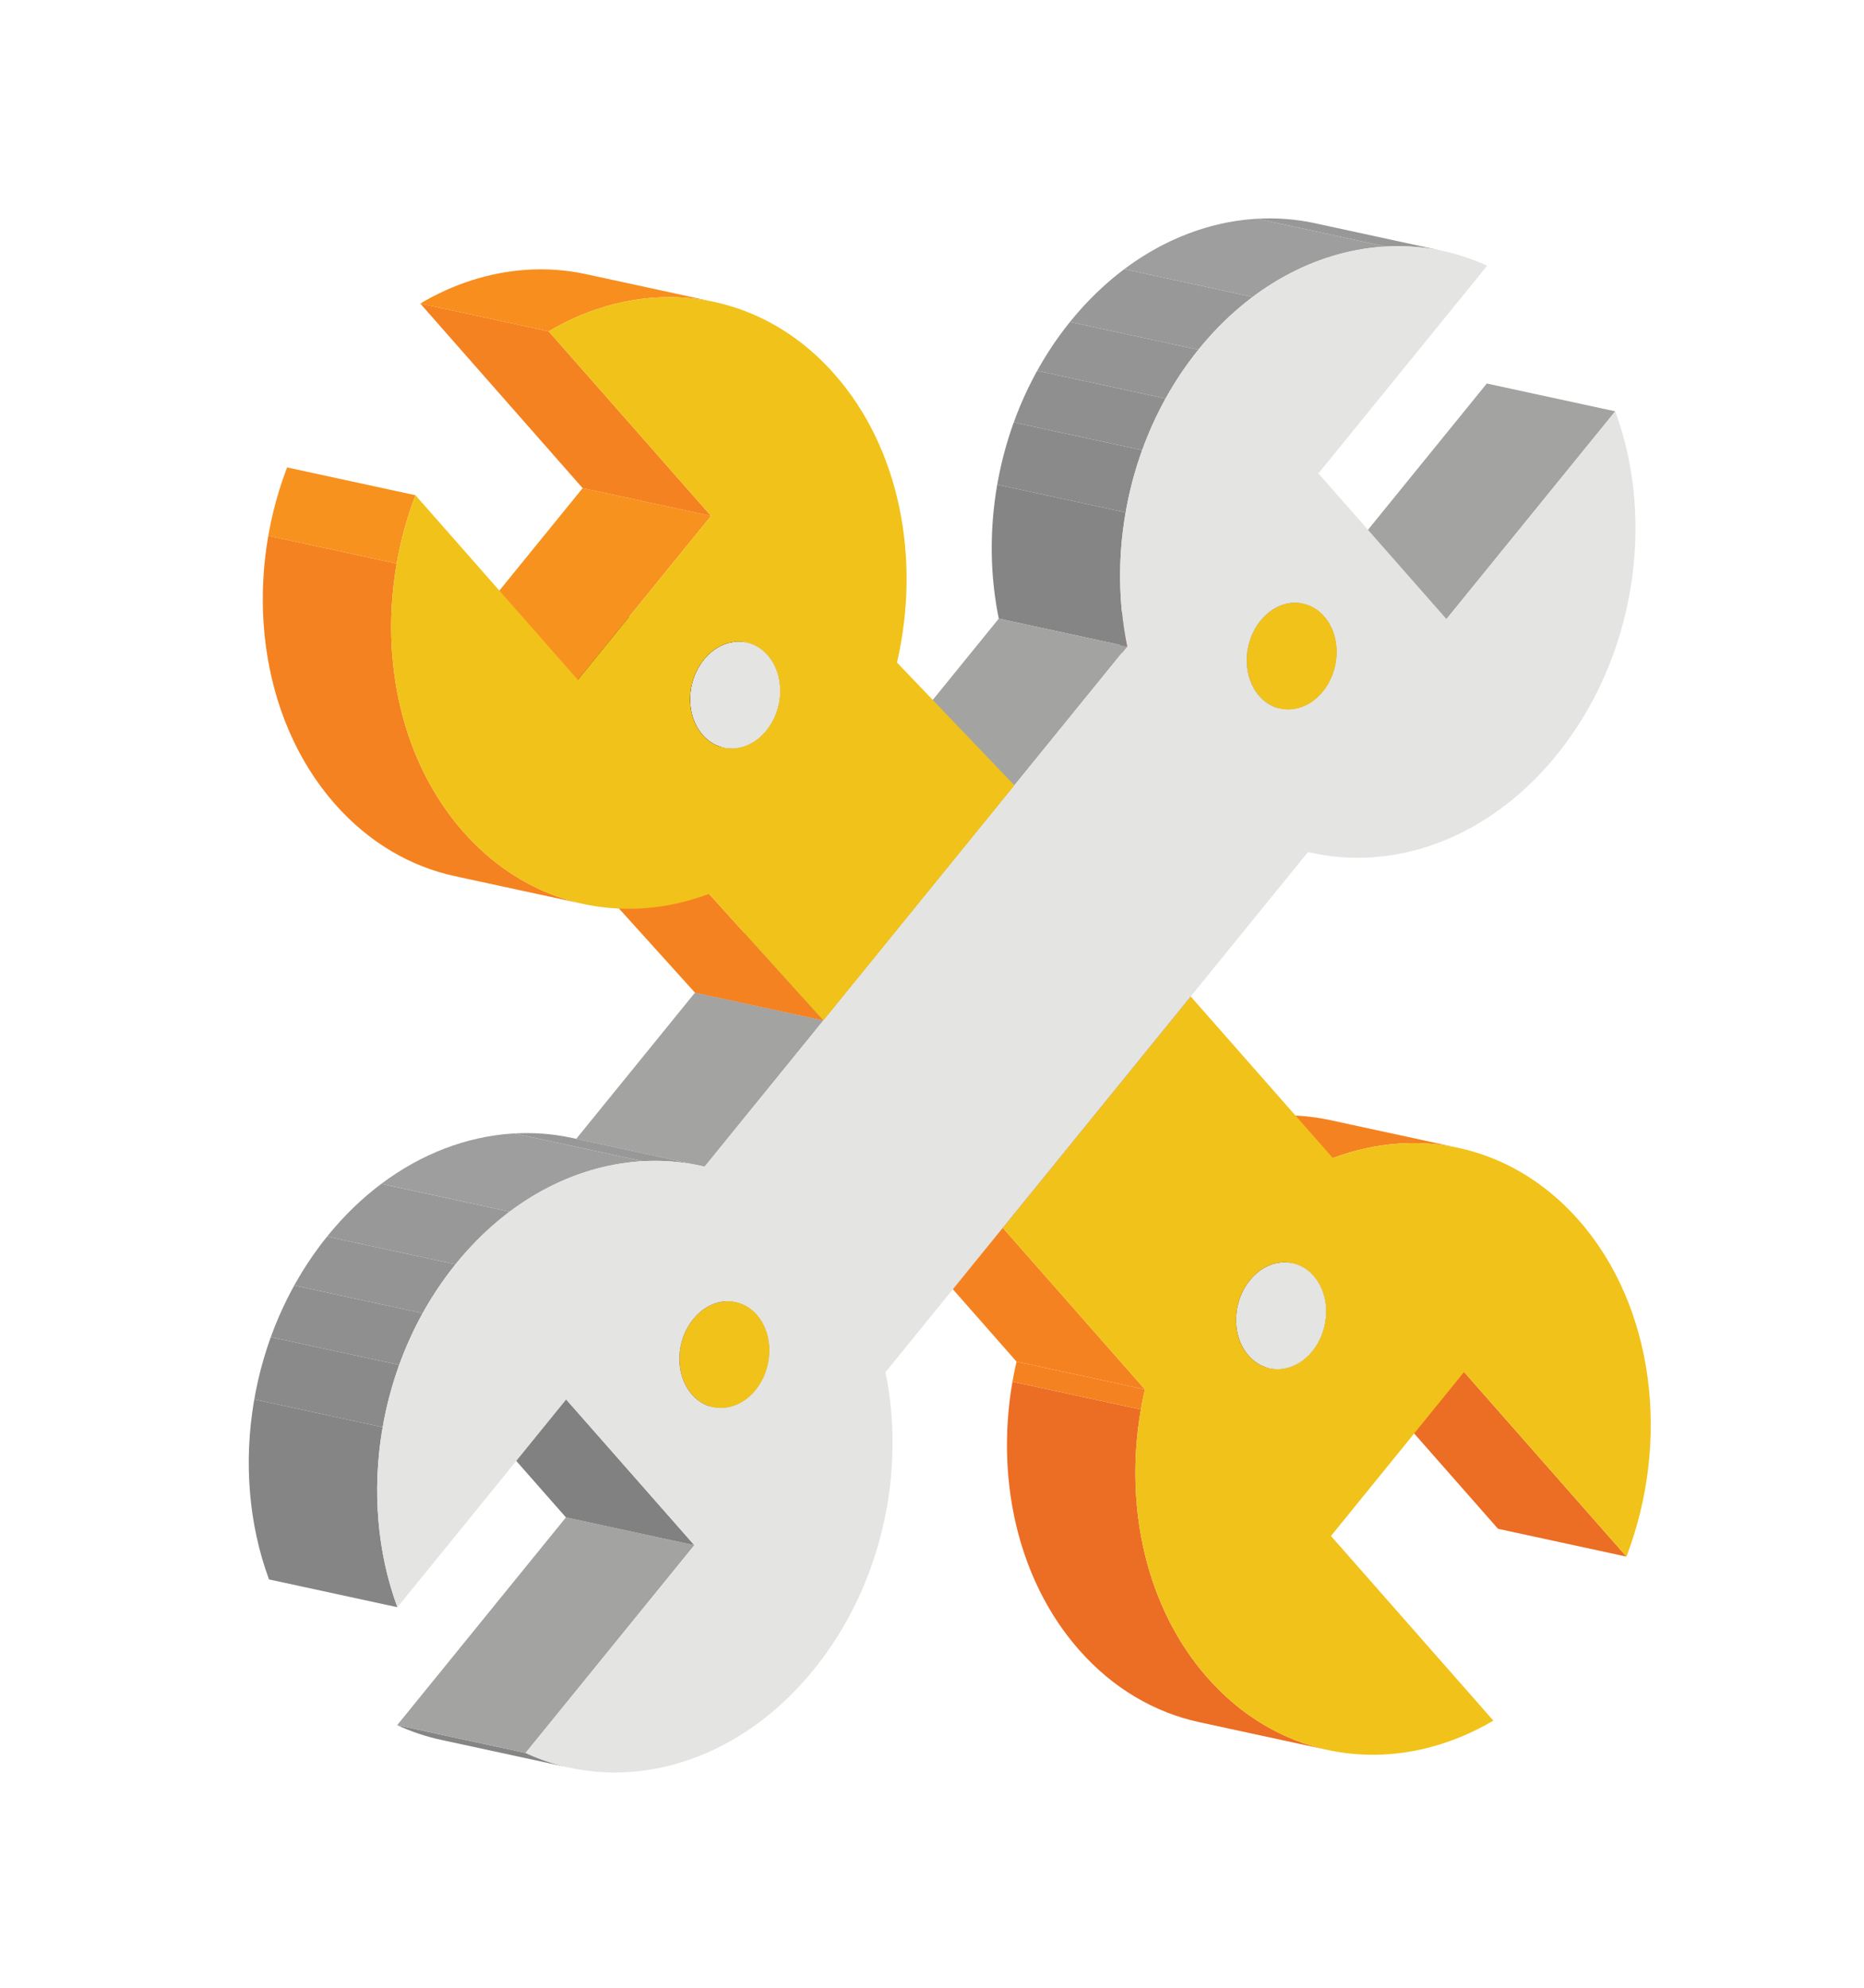 <?xml version="1.0" encoding="utf-8"?>
<!-- Generator: Adobe Illustrator 15.0.0, SVG Export Plug-In . SVG Version: 6.00 Build 0)  -->
<!DOCTYPE svg PUBLIC "-//W3C//DTD SVG 1.1//EN" "http://www.w3.org/Graphics/SVG/1.1/DTD/svg11.dtd">
<svg version="1.1" id="Layer_1" xmlns="http://www.w3.org/2000/svg" xmlns:xlink="http://www.w3.org/1999/xlink" x="0px" y="0px"
	 width="151px" height="161px" viewBox="0 0 151 161" enable-background="new 0 0 151 161" xml:space="preserve">
<g>
	<g enable-background="new    ">
		<g>
			<polygon fill="#EC6D24" points="131.756,126.084 121.353,123.832 108.198,108.88 118.603,111.131 			"/>
		</g>
		<g enable-background="new    ">
			<defs>
				<path id="SVGID_1_" enable-background="new    " d="M107.427,106.318L107.427,106.318c-2.633-0.57-5.266-1.139-7.898-1.71
					C102.161,105.179,104.794,105.749,107.427,106.318z"/>
			</defs>
			<clipPath id="SVGID_2_">
				<use xlink:href="#SVGID_1_"  overflow="visible"/>
			</clipPath>
			<g clip-path="url(#SVGID_2_)" enable-background="new    ">
				<path fill="#85431E" d="M107.35,107.132l-10.402-2.251c0.045-0.265,0.072-0.538,0.076-0.814
					c0.033-2.039-1.126-3.663-2.721-4.007l10.403,2.251c1.595,0.345,2.754,1.969,2.721,4.008
					C107.422,106.595,107.396,106.868,107.35,107.132"/>
			</g>
		</g>
		<g enable-background="new    ">
			<defs>
				<path id="SVGID_3_" enable-background="new    " d="M107.755,90.728c3.468,0.751,6.936,1.502,10.403,2.252
					c-1.603-0.347-3.247-0.461-4.895-0.346c-1.773,0.125-3.553,0.515-5.291,1.168L97.57,91.55c1.736-0.654,3.517-1.044,5.291-1.168
					C104.509,90.267,106.152,90.381,107.755,90.728z"/>
			</defs>
			<clipPath id="SVGID_4_">
				<use xlink:href="#SVGID_3_"  overflow="visible"/>
			</clipPath>
			<path clip-path="url(#SVGID_4_)" fill="#F58220" d="M107.755,90.728c-1.527-0.331-3.091-0.45-4.661-0.361
				c-0.077,0.004-0.154,0.009-0.232,0.015c-1.774,0.124-3.555,0.514-5.291,1.168l10.402,2.251c1.738-0.653,3.518-1.043,5.291-1.168
				c0.078-0.004,0.156-0.01,0.234-0.014c1.568-0.09,3.134,0.029,4.66,0.36L107.755,90.728z"/>
		</g>
		<g>
			<polygon fill="#A3A3A2" points="117.177,50.146 106.773,47.894 120.443,31.065 130.848,33.317 			"/>
		</g>
		<g enable-background="new    ">
			<defs>
				<path id="SVGID_5_" enable-background="new    " d="M93.306,108.643c0.183,0.013,0.417,0.091,0.597,0.129
					c1.535,0.333,3.069,0.666,4.605,0.998c1.732,0.375,3.467,0.75,5.2,1.126c-0.224,0.015-0.443,0.006-0.655-0.024
					c-3.468-0.751-6.936-1.502-10.403-2.252C92.862,108.651,93.081,108.659,93.306,108.643z"/>
			</defs>
			<clipPath id="SVGID_6_">
				<use xlink:href="#SVGID_5_"  overflow="visible"/>
			</clipPath>
			<g clip-path="url(#SVGID_6_)" enable-background="new    ">
				<path fill="#9A4D22" d="M102.854,110.834l-10.403-2.251c0.262,0.057,0.534,0.079,0.815,0.062l10.403,2.252
					C103.389,110.915,103.115,110.892,102.854,110.834"/>
				<path fill="#9E5023" d="M103.67,110.897l-10.403-2.252c0.013,0,0.026-0.001,0.039-0.002l10.402,2.253
					C103.695,110.896,103.684,110.896,103.67,110.897"/>
			</g>
		</g>
		<g enable-background="new    ">
			<defs>
				<path id="SVGID_7_" enable-background="new    " d="M97.023,104.066c0.033-2.039-1.126-3.662-2.72-4.007l10.403,2.251
					c1.594,0.345,2.753,1.969,2.72,4.008C103.96,105.567,100.492,104.817,97.023,104.066c3.469,0.751,6.937,1.503,10.403,2.252
					c-0.039,2.39-1.701,4.437-3.719,4.578l-10.402-2.253C95.322,108.502,96.985,106.456,97.023,104.066z"/>
			</defs>
			<clipPath id="SVGID_8_">
				<use xlink:href="#SVGID_7_"  overflow="visible"/>
			</clipPath>
			<g clip-path="url(#SVGID_8_)" enable-background="new    ">
				<path fill="#9E5023" d="M103.708,110.896l-10.402-2.253c0.666-0.046,1.294-0.301,1.838-0.707l10.402,2.251
					C105.003,110.594,104.375,110.849,103.708,110.896"/>
				<path fill="#9A4D22" d="M105.546,110.188l-10.402-2.251c0.282-0.212,0.542-0.465,0.772-0.751l10.403,2.252
					C106.089,109.723,105.829,109.977,105.546,110.188"/>
				<path fill="#944A21" d="M106.319,109.438l-10.403-2.252c0.172-0.212,0.328-0.444,0.464-0.69l10.403,2.251
					C106.646,108.994,106.491,109.225,106.319,109.438"/>
				<path fill="#8F4820" d="M106.783,108.747l-10.403-2.251c0.128-0.233,0.24-0.478,0.333-0.734l10.403,2.251
					C107.023,108.271,106.912,108.515,106.783,108.747"/>
				<path fill="#8B451F" d="M107.116,108.013l-10.403-2.251c0.103-0.282,0.182-0.577,0.234-0.881l10.402,2.251
					C107.297,107.436,107.218,107.731,107.116,108.013"/>
				<path fill="#85431E" d="M107.35,107.132l-10.402-2.251c0.045-0.265,0.072-0.538,0.076-0.814
					c0.033-2.039-1.126-3.663-2.721-4.007l10.403,2.251c1.595,0.345,2.754,1.969,2.721,4.008
					C107.422,106.595,107.396,106.868,107.35,107.132"/>
			</g>
		</g>
		<g enable-background="new    ">
			<defs>
				<path id="SVGID_9_" enable-background="new    " d="M92.451,108.583c0.065,0.014,0.132,0.027,0.198,0.036
					c3.468,0.75,6.936,1.501,10.403,2.252c-0.067-0.01-0.133-0.022-0.198-0.037C99.733,110.159,95.572,109.259,92.451,108.583z"/>
			</defs>
			<clipPath id="SVGID_10_">
				<use xlink:href="#SVGID_9_"  overflow="visible"/>
			</clipPath>
			<g clip-path="url(#SVGID_10_)" enable-background="new    ">
				<path fill="#9A4D22" d="M102.854,110.834l-10.403-2.251c0.262,0.057,0.534,0.079,0.815,0.062l10.403,2.252
					C103.389,110.915,103.115,110.892,102.854,110.834"/>
			</g>
		</g>
		<g enable-background="new    ">
			<defs>
				<path id="SVGID_11_" enable-background="new    " d="M94.303,100.059l10.403,2.251c-0.274-0.06-0.561-0.081-0.856-0.06
					l-10.404-2.252C93.741,99.978,94.029,100,94.303,100.059z"/>
			</defs>
			<clipPath id="SVGID_12_">
				<use xlink:href="#SVGID_11_"  overflow="visible"/>
			</clipPath>
			<g clip-path="url(#SVGID_12_)" enable-background="new    ">
				<path fill="#1E2824" d="M103.85,102.251l-10.404-2.252c0.014-0.001,0.026-0.002,0.039-0.003l10.403,2.252
					C103.875,102.25,103.862,102.25,103.85,102.251"/>
				<path fill="#1E2724" d="M103.888,102.248l-10.403-2.252c0.282-0.016,0.557,0.007,0.818,0.063l10.403,2.251
					C104.444,102.254,104.17,102.231,103.888,102.248"/>
			</g>
		</g>
		<g enable-background="new    ">
			<defs>
				<path id="SVGID_13_" enable-background="new    " d="M102.854,110.834l-10.403-2.251c-1.592-0.344-2.757-1.968-2.724-4.007
					c0.039-2.39,1.708-4.437,3.718-4.578l10.404,2.252c-2.011,0.14-3.68,2.188-3.719,4.578
					C100.098,108.868,101.263,110.49,102.854,110.834z"/>
			</defs>
			<clipPath id="SVGID_14_">
				<use xlink:href="#SVGID_13_"  overflow="visible"/>
			</clipPath>
			<g clip-path="url(#SVGID_14_)" enable-background="new    ">
				<path fill="#19211E" d="M102.854,110.834l-10.403-2.251c-1.592-0.344-2.757-1.968-2.724-4.007
					c0.005-0.276,0.03-0.547,0.077-0.811l10.402,2.251c-0.046,0.265-0.071,0.536-0.076,0.812
					C100.098,108.868,101.263,110.49,102.854,110.834"/>
				<path fill="#1A231F" d="M100.207,106.017l-10.402-2.251c0.053-0.304,0.131-0.599,0.233-0.88l10.402,2.251
					C100.339,105.418,100.26,105.713,100.207,106.017"/>
				<path fill="#1B2420" d="M100.44,105.136l-10.402-2.251c0.093-0.257,0.204-0.502,0.333-0.735l10.403,2.252
					C100.646,104.634,100.533,104.88,100.44,105.136"/>
				<path fill="#1D2523" d="M100.774,104.402l-10.403-2.252c0.138-0.248,0.293-0.479,0.465-0.693l10.403,2.252
					C101.067,103.923,100.911,104.155,100.774,104.402"/>
				<path fill="#1E2724" d="M101.239,103.709l-10.403-2.252c0.231-0.286,0.492-0.539,0.775-0.751l10.403,2.252
					C101.731,103.169,101.471,103.423,101.239,103.709"/>
				<path fill="#1E2824" d="M102.015,102.958l-10.403-2.252c0.543-0.406,1.17-0.661,1.834-0.707l10.404,2.252
					C103.185,102.297,102.558,102.552,102.015,102.958"/>
			</g>
		</g>
		<g>
			<path fill="#E4E4E2" d="M103.85,102.251c2.017-0.141,3.616,1.678,3.577,4.067s-1.7,4.437-3.719,4.578
				c-2.01,0.14-3.616-1.678-3.577-4.067S101.839,102.391,103.85,102.251z"/>
		</g>
		<g enable-background="new    ">
			<defs>
				<path id="SVGID_15_" enable-background="new    " d="M106.305,69.09l-10.402-2.252c-0.115-0.024-0.23-0.05-0.344-0.078
					l10.402,2.252C106.076,69.039,106.189,69.066,106.305,69.09z"/>
			</defs>
			<clipPath id="SVGID_16_">
				<use xlink:href="#SVGID_15_"  overflow="visible"/>
			</clipPath>
			<g clip-path="url(#SVGID_16_)" enable-background="new    ">
				<path fill="#858585" d="M106.305,69.09l-10.402-2.252c-0.115-0.024-0.23-0.05-0.344-0.078l10.402,2.252
					C106.076,69.039,106.189,69.066,106.305,69.09"/>
			</g>
		</g>
		<g enable-background="new    ">
			<defs>
				<path id="SVGID_17_" enable-background="new    " d="M107.547,141.745c-3.468-0.751-6.935-1.501-10.402-2.252
					c-3.591-0.777-6.976-2.72-9.739-5.861c-5.325-6.053-6.987-15.012-5.058-23.341l10.402,2.251
					c-1.929,8.329-0.267,17.289,5.058,23.341C100.571,139.024,103.957,140.967,107.547,141.745z"/>
			</defs>
			<clipPath id="SVGID_18_">
				<use xlink:href="#SVGID_17_"  overflow="visible"/>
			</clipPath>
			<g clip-path="url(#SVGID_18_)" enable-background="new    ">
				<path fill="#EC6D24" d="M107.547,141.745l-10.402-2.252c-3.591-0.777-6.976-2.72-9.739-5.861
					c-4.979-5.661-6.757-13.862-5.389-21.714l10.404,2.252c-1.369,7.852,0.408,16.053,5.387,21.713
					C100.571,139.024,103.957,140.967,107.547,141.745"/>
				<path fill="#F58220" d="M92.421,114.169l-10.404-2.252c0.096-0.544,0.205-1.087,0.331-1.627l10.402,2.251
					C92.626,113.082,92.516,113.625,92.421,114.169"/>
			</g>
		</g>
		<g enable-background="new    ">
			<defs>
				<path id="SVGID_19_" enable-background="new    " d="M97.892,50.64c0.032-2.04-1.127-3.661-2.721-4.007l10.404,2.252
					c1.593,0.346,2.752,1.969,2.719,4.008c-0.039,2.39-1.7,4.437-3.718,4.577l-10.403-2.252
					C96.189,55.076,97.853,53.029,97.892,50.64z"/>
			</defs>
			<clipPath id="SVGID_20_">
				<use xlink:href="#SVGID_19_"  overflow="visible"/>
			</clipPath>
			<g clip-path="url(#SVGID_20_)" enable-background="new    ">
				<path fill="#9E9E9E" d="M104.576,57.469l-10.403-2.252c0.666-0.046,1.294-0.3,1.837-0.707l10.403,2.252
					C105.87,57.168,105.243,57.423,104.576,57.469"/>
				<path fill="#989898" d="M106.413,56.762L96.01,54.51c0.283-0.211,0.543-0.464,0.773-0.75l10.403,2.251
					C106.956,56.298,106.696,56.55,106.413,56.762"/>
				<path fill="#959494" d="M107.187,56.012L96.783,53.76c0.172-0.213,0.327-0.445,0.463-0.691l10.404,2.251
					C107.514,55.567,107.358,55.799,107.187,56.012"/>
				<path fill="#908F8F" d="M107.65,55.321l-10.404-2.251c0.13-0.232,0.242-0.478,0.334-0.734l10.403,2.251
					C107.891,54.844,107.779,55.089,107.65,55.321"/>
				<path fill="#8B8A8A" d="M107.983,54.587L97.58,52.335c0.103-0.282,0.182-0.577,0.234-0.881l10.402,2.251
					C108.164,54.01,108.085,54.305,107.983,54.587"/>
				<path fill="#858585" d="M108.217,53.706l-10.402-2.251c0.045-0.266,0.072-0.538,0.077-0.814c0.032-2.04-1.127-3.662-2.721-4.007
					l10.403,2.252c1.594,0.345,2.753,1.969,2.72,4.008C108.289,53.168,108.264,53.44,108.217,53.706"/>
			</g>
		</g>
		<g enable-background="new    ">
			<defs>
				<path id="SVGID_21_" enable-background="new    " d="M93.318,55.158c0.273,0.058,0.56,0.08,0.854,0.059l10.403,2.252
					c-0.295,0.021-0.581-0.001-0.854-0.06C100.601,56.733,96.439,55.833,93.318,55.158z"/>
			</defs>
			<clipPath id="SVGID_22_">
				<use xlink:href="#SVGID_21_"  overflow="visible"/>
			</clipPath>
			<g clip-path="url(#SVGID_22_)" enable-background="new    ">
				<path fill="#989898" d="M103.723,57.409l-10.404-2.251c0.262,0.056,0.534,0.078,0.815,0.062l10.404,2.251
					C104.257,57.488,103.983,57.466,103.723,57.409"/>
				<path fill="#9E9E9E" d="M104.538,57.471L94.134,55.22c0.014-0.001,0.026-0.002,0.039-0.003l10.403,2.252
					C104.563,57.469,104.551,57.471,104.538,57.471"/>
			</g>
		</g>
		<g enable-background="new    ">
			<defs>
				<path id="SVGID_23_" enable-background="new    " d="M95.171,46.632l10.403,2.252c-0.275-0.06-0.562-0.08-0.857-0.06
					l-10.403-2.252C94.609,46.552,94.896,46.573,95.171,46.632z"/>
			</defs>
			<clipPath id="SVGID_24_">
				<use xlink:href="#SVGID_23_"  overflow="visible"/>
			</clipPath>
			<g clip-path="url(#SVGID_24_)" enable-background="new    ">
				<path fill="#9E5023" d="M104.717,48.825l-10.403-2.252c0.013-0.001,0.025-0.002,0.038-0.002l10.404,2.251
					C104.742,48.823,104.729,48.823,104.717,48.825"/>
				<path fill="#9A4D22" d="M104.756,48.822L94.352,46.57c0.283-0.017,0.557,0.006,0.819,0.062l10.403,2.252
					C105.312,48.829,105.038,48.806,104.756,48.822"/>
			</g>
		</g>
		<g enable-background="new    ">
			<defs>
				<path id="SVGID_25_" enable-background="new    " d="M103.723,57.409l-10.404-2.251c-1.591-0.345-2.756-1.969-2.724-4.008
					c0.039-2.39,1.708-4.437,3.719-4.578l10.403,2.252c-2.011,0.14-3.68,2.188-3.719,4.578
					C100.965,55.441,102.13,57.065,103.723,57.409z"/>
			</defs>
			<clipPath id="SVGID_26_">
				<use xlink:href="#SVGID_25_"  overflow="visible"/>
			</clipPath>
			<g clip-path="url(#SVGID_26_)" enable-background="new    ">
				<path fill="#85431E" d="M103.723,57.409l-10.404-2.251c-1.591-0.345-2.756-1.969-2.724-4.008
					c0.005-0.277,0.03-0.547,0.077-0.811l10.402,2.251c-0.045,0.265-0.071,0.536-0.076,0.812
					C100.965,55.441,102.13,57.065,103.723,57.409"/>
				<path fill="#8B451F" d="M101.074,52.59l-10.402-2.251c0.053-0.304,0.132-0.599,0.233-0.88l10.403,2.252
					C101.206,51.992,101.127,52.287,101.074,52.59"/>
				<path fill="#8F4820" d="M101.309,51.711l-10.403-2.252c0.093-0.256,0.204-0.502,0.333-0.735l10.403,2.252
					C101.514,51.208,101.401,51.454,101.309,51.711"/>
				<path fill="#944A21" d="M101.642,50.976l-10.403-2.252c0.137-0.247,0.293-0.479,0.465-0.692l10.404,2.251
					C101.935,50.497,101.778,50.729,101.642,50.976"/>
				<path fill="#9A4D22" d="M102.107,50.283l-10.404-2.251c0.231-0.287,0.492-0.54,0.775-0.752l10.403,2.252
					C102.599,49.743,102.338,49.998,102.107,50.283"/>
				<path fill="#9E5023" d="M102.882,49.532l-10.403-2.252c0.543-0.406,1.17-0.661,1.835-0.707l10.403,2.252
					C104.053,48.871,103.426,49.125,102.882,49.532"/>
			</g>
		</g>
		<g>
			<path fill="#F1C219" d="M104.717,48.825c2.017-0.141,3.616,1.677,3.577,4.067c-0.039,2.39-1.7,4.437-3.718,4.577
				c-2.011,0.14-3.617-1.677-3.578-4.067C101.037,51.012,102.706,48.965,104.717,48.825z"/>
		</g>
		<g>
			<polygon fill="#F58220" points="92.75,112.542 82.348,110.29 70.831,97.199 81.234,99.451 			"/>
		</g>
		<g>
			<g>
				<path fill="#F1C219" d="M131.756,126.084l-13.153-14.953l-10.783,13.283l13.154,14.954c-2.722,1.606-5.632,2.521-8.53,2.723
					c-5.34,0.374-10.638-1.665-14.636-6.208c-5.324-6.052-6.986-15.012-5.058-23.341l-11.516-13.09l15.223-18.74l11.516,13.09
					c1.738-0.653,3.518-1.043,5.291-1.168c5.34-0.373,10.637,1.666,14.634,6.209C134.063,105.853,135.315,116.77,131.756,126.084z
					 M103.708,110.896c2.019-0.141,3.68-2.188,3.719-4.578s-1.561-4.208-3.577-4.067c-2.011,0.14-3.68,2.188-3.719,4.578
					S101.698,111.036,103.708,110.896"/>
			</g>
		</g>
		<g>
			<polygon fill="#A35224" points="81.234,99.451 70.831,97.199 86.055,78.459 96.457,80.711 			"/>
		</g>
		<g enable-background="new    ">
			<defs>
				<path id="SVGID_27_" enable-background="new    " d="M106.506,18.078c3.469,0.751,6.937,1.502,10.404,2.253
					c-1.605-0.347-3.251-0.462-4.899-0.347c-5.343,0.374-10.723,3.162-14.877,8.275c-5.527,6.804-7.484,16.015-5.822,24.103
					l-10.402-2.252c-1.662-8.087,0.295-17.299,5.821-24.102c4.154-5.115,9.534-7.902,14.877-8.276
					C103.257,17.616,104.901,17.731,106.506,18.078z"/>
			</defs>
			<clipPath id="SVGID_28_">
				<use xlink:href="#SVGID_27_"  overflow="visible"/>
			</clipPath>
			<g clip-path="url(#SVGID_28_)" enable-background="new    ">
				<path fill="#858585" d="M91.312,52.361l-10.402-2.252c-0.72-3.502-0.761-7.215-0.127-10.853l10.402,2.252
					C90.551,45.146,90.592,48.858,91.312,52.361"/>
				<path fill="#8B8A8A" d="M91.185,41.509l-10.402-2.252c0.297-1.708,0.744-3.399,1.339-5.044l10.402,2.252
					C91.929,38.109,91.482,39.8,91.185,41.509"/>
				<path fill="#908F8F" d="M92.523,36.464l-10.402-2.252c0.519-1.435,1.15-2.834,1.896-4.179l10.402,2.252
					C93.675,33.629,93.043,35.029,92.523,36.464"/>
				<path fill="#959494" d="M94.419,32.285l-10.402-2.252c0.766-1.384,1.652-2.71,2.657-3.956l10.404,2.252
					C96.072,29.574,95.187,30.901,94.419,32.285"/>
				<path fill="#989898" d="M97.078,28.329l-10.404-2.252c0.019-0.023,0.038-0.046,0.057-0.069c1.334-1.643,2.795-3.046,4.34-4.206
					l10.404,2.252c-1.546,1.16-3.006,2.563-4.341,4.205C97.115,28.283,97.097,28.305,97.078,28.329"/>
				<path fill="#9E9E9E" d="M101.475,24.054L91.07,21.802c3.266-2.451,6.91-3.817,10.537-4.071c0.079-0.006,0.16-0.01,0.24-0.015
					l10.402,2.253c-0.08,0.003-0.16,0.009-0.239,0.015C108.384,20.238,104.74,21.603,101.475,24.054"/>
				<path fill="#989898" d="M112.25,19.969l-10.402-2.253c1.568-0.088,3.132,0.032,4.658,0.362l10.404,2.253
					C115.383,20,113.818,19.879,112.25,19.969"/>
			</g>
		</g>
		<g>
			<polygon fill="#A3A3A2" points="82.174,63.611 71.771,61.358 80.909,50.109 91.312,52.361 			"/>
		</g>
		<g>
			<polygon fill="#A3A3A2" points="66.702,82.656 56.299,80.405 71.771,61.358 82.174,63.611 			"/>
		</g>
		<g enable-background="new    ">
			<defs>
				<path id="SVGID_29_" enable-background="new    " d="M51.931,107.219c0.033-2.039-1.126-3.662-2.721-4.007l10.403,2.251
					c1.594,0.346,2.753,1.969,2.72,4.007c-0.038,2.39-1.701,4.437-3.718,4.578l-10.404-2.252
					C50.229,111.656,51.892,109.609,51.931,107.219z"/>
			</defs>
			<clipPath id="SVGID_30_">
				<use xlink:href="#SVGID_29_"  overflow="visible"/>
			</clipPath>
			<g clip-path="url(#SVGID_30_)" enable-background="new    ">
				<path fill="#9E9E9E" d="M58.615,114.048l-10.404-2.252c0.667-0.047,1.295-0.301,1.839-0.708l10.403,2.252
					C59.909,113.748,59.281,114.002,58.615,114.048"/>
				<path fill="#989898" d="M60.453,113.341l-10.403-2.252c0.282-0.211,0.543-0.464,0.772-0.75l10.404,2.251
					C60.995,112.876,60.735,113.13,60.453,113.341"/>
				<path fill="#959494" d="M61.227,112.591l-10.404-2.251c0.172-0.213,0.328-0.445,0.465-0.691l10.403,2.251
					C61.553,112.146,61.398,112.378,61.227,112.591"/>
				<path fill="#908F8F" d="M61.69,111.899l-10.403-2.251c0.129-0.232,0.24-0.478,0.333-0.734l10.403,2.252
					C61.931,111.423,61.818,111.667,61.69,111.899"/>
				<path fill="#8B8A8A" d="M62.023,111.167l-10.403-2.252c0.102-0.282,0.181-0.577,0.233-0.881l10.403,2.252
					C62.204,110.59,62.125,110.885,62.023,111.167"/>
				<path fill="#858585" d="M62.257,110.285l-10.403-2.252c0.046-0.265,0.072-0.536,0.077-0.813
					c0.033-2.039-1.127-3.662-2.722-4.007l10.404,2.251c1.594,0.345,2.753,1.968,2.72,4.007
					C62.329,109.748,62.303,110.02,62.257,110.285"/>
			</g>
		</g>
		<g enable-background="new    ">
			<defs>
				<path id="SVGID_31_" enable-background="new    " d="M47.354,111.736c0.274,0.06,0.562,0.081,0.857,0.06l10.404,2.252
					c-0.297,0.021-0.584,0-0.858-0.061C54.636,113.313,50.475,112.412,47.354,111.736z"/>
			</defs>
			<clipPath id="SVGID_32_">
				<use xlink:href="#SVGID_31_"  overflow="visible"/>
			</clipPath>
			<g clip-path="url(#SVGID_32_)" enable-background="new    ">
				<path fill="#989898" d="M57.758,113.989l-10.404-2.252c0.263,0.057,0.537,0.079,0.819,0.063l10.403,2.251
					C58.294,114.067,58.02,114.044,57.758,113.989"/>
				<path fill="#9E9E9E" d="M58.576,114.051l-10.403-2.251c0.014-0.002,0.025-0.002,0.038-0.003l10.404,2.252
					C58.602,114.049,58.589,114.05,58.576,114.051"/>
			</g>
		</g>
		<g enable-background="new    ">
			<defs>
				<path id="SVGID_33_" enable-background="new    " d="M49.209,103.212l10.404,2.251c-0.274-0.06-0.563-0.081-0.858-0.06
					l-10.402-2.252C48.648,103.131,48.936,103.153,49.209,103.212z"/>
			</defs>
			<clipPath id="SVGID_34_">
				<use xlink:href="#SVGID_33_"  overflow="visible"/>
			</clipPath>
			<g clip-path="url(#SVGID_34_)" enable-background="new    ">
				<path fill="#9E5023" d="M58.755,105.404l-10.402-2.252c0.013-0.001,0.025-0.002,0.039-0.002l10.402,2.252
					C58.781,105.402,58.768,105.404,58.755,105.404"/>
				<path fill="#9A4D22" d="M58.794,105.402l-10.402-2.252c0.281-0.017,0.557,0.005,0.817,0.063l10.404,2.251
					C59.351,105.407,59.077,105.385,58.794,105.402"/>
			</g>
		</g>
		<g>
			<path fill="#F1C219" d="M58.755,105.404c2.018-0.141,3.617,1.677,3.578,4.067c-0.038,2.391-1.701,4.437-3.718,4.578
				c-2.018,0.141-3.617-1.677-3.579-4.067C55.075,107.591,56.739,105.544,58.755,105.404z"/>
		</g>
		<g enable-background="new    ">
			<defs>
				<path id="SVGID_35_" enable-background="new    " d="M57.758,113.989c-3.468-0.751-6.936-1.502-10.404-2.252
					c-1.594-0.345-2.753-1.968-2.72-4.007c0.039-2.39,1.701-4.437,3.719-4.578l10.402,2.252c-2.016,0.141-3.68,2.188-3.719,4.577
					C55.004,112.02,56.164,113.644,57.758,113.989z"/>
			</defs>
			<clipPath id="SVGID_36_">
				<use xlink:href="#SVGID_35_"  overflow="visible"/>
			</clipPath>
			<g clip-path="url(#SVGID_36_)" enable-background="new    ">
				<path fill="#85431E" d="M57.758,113.989l-10.404-2.252c-1.594-0.345-2.753-1.968-2.72-4.007c0.005-0.277,0.03-0.548,0.077-0.813
					l10.402,2.251c-0.045,0.265-0.072,0.537-0.077,0.813C55.004,112.02,56.164,113.644,57.758,113.989"/>
				<path fill="#8B451F" d="M55.113,109.167l-10.402-2.251c0.053-0.305,0.132-0.6,0.233-0.881l10.403,2.251
					C55.245,108.568,55.166,108.863,55.113,109.167"/>
				<path fill="#8F4820" d="M55.348,108.286l-10.403-2.251c0.093-0.256,0.204-0.503,0.333-0.735l10.403,2.252
					C55.553,107.784,55.44,108.03,55.348,108.286"/>
				<path fill="#944A21" d="M55.681,107.552L45.277,105.3c0.137-0.247,0.293-0.478,0.464-0.69l10.403,2.251
					C55.973,107.074,55.817,107.306,55.681,107.552"/>
				<path fill="#9A4D22" d="M56.145,106.861l-10.403-2.251c0.23-0.286,0.491-0.538,0.774-0.75l10.402,2.251
					C56.635,106.323,56.375,106.575,56.145,106.861"/>
				<path fill="#9E5023" d="M56.918,106.111l-10.402-2.251c0.542-0.406,1.171-0.662,1.837-0.708l10.402,2.252
					C58.089,105.45,57.462,105.705,56.918,106.111"/>
			</g>
		</g>
		<g>
			<polygon fill="#A3A3A2" points="57.081,94.499 46.679,92.247 56.299,80.405 66.702,82.656 			"/>
		</g>
		<g enable-background="new    ">
			<defs>
				<path id="SVGID_37_" enable-background="new    " d="M46.141,143.181c-3.468-0.751-6.935-1.501-10.402-2.252
					c-1.218-0.263-2.411-0.661-3.563-1.193l10.403,2.251C43.731,142.521,44.924,142.917,46.141,143.181z"/>
			</defs>
			<clipPath id="SVGID_38_">
				<use xlink:href="#SVGID_37_"  overflow="visible"/>
			</clipPath>
			<g clip-path="url(#SVGID_38_)" enable-background="new    ">
				<path fill="#858585" d="M46.141,143.181l-10.402-2.252c-1.218-0.263-2.411-0.661-3.563-1.193l10.403,2.251
					C43.731,142.521,44.924,142.917,46.141,143.181"/>
			</g>
		</g>
		<g>
			<polygon fill="#A3A3A2" points="42.578,141.988 32.175,139.736 45.845,122.908 56.248,125.16 			"/>
		</g>
		<g>
			<polygon fill="#F58220" points="66.702,82.656 56.299,80.405 47.037,70.153 57.44,72.405 			"/>
		</g>
		<g enable-background="new    ">
			<defs>
				<path id="SVGID_39_" enable-background="new    " d="M50.077,49.786c3.468,0.75,6.936,1.501,10.403,2.252
					c1.594,0.345,2.754,1.968,2.721,4.006c-0.039,2.39-1.702,4.437-3.719,4.578L49.079,58.37c2.018-0.141,3.68-2.188,3.719-4.577
					C52.831,51.754,51.672,50.131,50.077,49.786z"/>
			</defs>
			<clipPath id="SVGID_40_">
				<use xlink:href="#SVGID_39_"  overflow="visible"/>
			</clipPath>
			<g clip-path="url(#SVGID_40_)" enable-background="new    ">
				<path fill="#9E5023" d="M59.482,60.622L49.079,58.37c0.667-0.046,1.295-0.301,1.837-0.708l10.404,2.252
					C60.776,60.321,60.149,60.576,59.482,60.622"/>
				<path fill="#9A4D22" d="M61.32,59.915l-10.404-2.252c0.283-0.212,0.544-0.464,0.774-0.75l10.403,2.253
					C61.863,59.451,61.604,59.704,61.32,59.915"/>
				<path fill="#944A21" d="M62.094,59.166L51.69,56.913c0.171-0.213,0.327-0.444,0.464-0.69l10.403,2.251
					C62.42,58.72,62.266,58.952,62.094,59.166"/>
				<path fill="#8F4820" d="M62.558,58.474l-10.403-2.251c0.129-0.233,0.24-0.479,0.333-0.735l10.403,2.252
					C62.798,57.997,62.686,58.241,62.558,58.474"/>
				<path fill="#8B451F" d="M62.891,57.74l-10.403-2.252c0.102-0.282,0.181-0.577,0.233-0.881l10.404,2.252
					C63.071,57.163,62.993,57.458,62.891,57.74"/>
				<path fill="#85431E" d="M63.125,56.859l-10.404-2.252c0.047-0.265,0.072-0.537,0.077-0.813c0.033-2.039-1.126-3.662-2.721-4.007
					l10.403,2.252c1.594,0.345,2.754,1.968,2.721,4.006C63.197,56.321,63.17,56.594,63.125,56.859"/>
			</g>
		</g>
		<g enable-background="new    ">
			<defs>
				<path id="SVGID_41_" enable-background="new    " d="M58.625,60.563L48.223,58.31c0.273,0.059,0.56,0.082,0.856,0.06
					l10.403,2.252C59.187,60.643,58.899,60.622,58.625,60.563z"/>
			</defs>
			<clipPath id="SVGID_42_">
				<use xlink:href="#SVGID_41_"  overflow="visible"/>
			</clipPath>
			<g clip-path="url(#SVGID_42_)" enable-background="new    ">
				<path fill="#9A4D22" d="M58.625,60.563L48.223,58.31c0.262,0.058,0.535,0.08,0.818,0.063l10.402,2.251
					C59.161,60.641,58.888,60.619,58.625,60.563"/>
				<path fill="#9E5023" d="M59.443,60.625l-10.402-2.251c0.013-0.001,0.025-0.002,0.038-0.003l10.403,2.252
					C59.469,60.624,59.456,60.624,59.443,60.625"/>
			</g>
		</g>
		<g enable-background="new    ">
			<defs>
				<path id="SVGID_43_" enable-background="new    " d="M50.077,49.786c3.468,0.75,6.936,1.502,10.403,2.252
					c-0.274-0.06-0.562-0.082-0.858-0.062L49.22,49.726C49.516,49.705,49.803,49.727,50.077,49.786z"/>
			</defs>
			<clipPath id="SVGID_44_">
				<use xlink:href="#SVGID_43_"  overflow="visible"/>
			</clipPath>
			<g clip-path="url(#SVGID_44_)" enable-background="new    ">
				<path fill="#1E2824" d="M59.622,51.977L49.22,49.726c0.013-0.001,0.026-0.002,0.039-0.003l10.402,2.253
					C59.648,51.976,59.636,51.977,59.622,51.977"/>
				<path fill="#1E2724" d="M59.661,51.976l-10.402-2.253c0.282-0.016,0.557,0.007,0.818,0.063l10.403,2.252
					C60.218,51.981,59.944,51.958,59.661,51.976"/>
			</g>
		</g>
		<g>
			<polygon fill="#818181" points="56.248,125.16 45.845,122.908 35.462,111.104 45.866,113.357 			"/>
		</g>
		<g>
			<path fill="#E4E4E2" d="M59.622,51.977c2.019-0.141,3.617,1.678,3.579,4.067c-0.039,2.39-1.702,4.437-3.719,4.578
				c-2.018,0.141-3.616-1.678-3.578-4.067C55.943,54.165,57.606,52.118,59.622,51.977z"/>
		</g>
		<g enable-background="new    ">
			<defs>
				<path id="SVGID_45_" enable-background="new    " d="M58.625,60.563L48.223,58.31c-1.594-0.345-2.755-1.968-2.722-4.007
					c0.039-2.39,1.702-4.437,3.719-4.578l10.402,2.251c-2.016,0.141-3.679,2.188-3.718,4.578
					C55.871,58.594,57.031,60.217,58.625,60.563z"/>
			</defs>
			<clipPath id="SVGID_46_">
				<use xlink:href="#SVGID_45_"  overflow="visible"/>
			</clipPath>
			<g clip-path="url(#SVGID_46_)" enable-background="new    ">
				<path fill="#19211E" d="M58.625,60.563L48.223,58.31c-1.594-0.345-2.755-1.968-2.722-4.007c0.005-0.277,0.031-0.548,0.077-0.814
					l10.402,2.252c-0.045,0.265-0.072,0.537-0.076,0.813C55.871,58.594,57.031,60.217,58.625,60.563"/>
				<path fill="#1A231F" d="M55.98,55.741l-10.402-2.252c0.053-0.304,0.132-0.599,0.234-0.881l10.402,2.253
					C56.112,55.143,56.034,55.438,55.98,55.741"/>
				<path fill="#1B2420" d="M56.215,54.861l-10.402-2.253c0.093-0.256,0.204-0.502,0.333-0.734l10.402,2.252
					C56.42,54.358,56.308,54.604,56.215,54.861"/>
				<path fill="#1D2523" d="M56.548,54.126l-10.402-2.252c0.136-0.246,0.292-0.477,0.464-0.69l10.402,2.252
					C56.84,53.648,56.686,53.879,56.548,54.126"/>
				<path fill="#1E2724" d="M57.012,53.436l-10.402-2.252c0.229-0.286,0.49-0.538,0.772-0.75l10.403,2.251
					C57.502,52.896,57.242,53.15,57.012,53.436"/>
				<path fill="#1E2824" d="M57.785,52.685l-10.403-2.251c0.544-0.406,1.172-0.661,1.838-0.708l10.402,2.251
					C58.956,52.024,58.329,52.279,57.785,52.685"/>
			</g>
		</g>
		<g>
			<g>
				<polygon fill="#F7921E" points="46.813,55.066 36.408,52.814 47.198,39.539 57.602,41.791 				"/>
			</g>
		</g>
		<g enable-background="new    ">
			<defs>
				<path id="SVGID_47_" enable-background="new    " d="M46.331,92.168l10.403,2.251c-1.607-0.348-3.256-0.463-4.907-0.348
					c-5.344,0.375-10.721,3.158-14.871,8.268c-6.409,7.889-8.025,19.007-4.762,27.845l-10.402-2.252
					c-3.265-8.837-1.648-19.956,4.761-27.845c4.15-5.11,9.528-7.894,14.871-8.267C43.075,91.706,44.724,91.82,46.331,92.168z"/>
			</defs>
			<clipPath id="SVGID_48_">
				<use xlink:href="#SVGID_47_"  overflow="visible"/>
			</clipPath>
			<g clip-path="url(#SVGID_48_)" enable-background="new    ">
				<path fill="#858585" d="M32.194,130.185l-10.402-2.252c-1.666-4.511-2.062-9.617-1.195-14.584L31,115.601
					C30.135,120.568,30.528,125.674,32.194,130.185"/>
				<path fill="#8B8A8A" d="M31,115.601l-10.403-2.252c0.298-1.707,0.743-3.397,1.338-5.042l10.403,2.251
					C31.744,112.204,31.297,113.894,31,115.601"/>
				<path fill="#908F8F" d="M32.338,110.558l-10.403-2.251c0.52-1.437,1.152-2.838,1.898-4.185l10.402,2.252
					C33.49,107.72,32.857,109.122,32.338,110.558"/>
				<path fill="#959494" d="M34.235,106.374l-10.402-2.252c0.769-1.386,1.656-2.715,2.663-3.963l10.403,2.251
					C35.892,103.659,35.004,104.987,34.235,106.374"/>
				<path fill="#989898" d="M36.899,102.41l-10.403-2.251c0.02-0.024,0.038-0.046,0.057-0.07c1.332-1.64,2.789-3.04,4.332-4.197
					l10.403,2.252c-1.542,1.158-3.001,2.557-4.332,4.197C36.937,102.363,36.918,102.387,36.899,102.41"/>
				<path fill="#9E9E9E" d="M41.288,98.143l-10.403-2.252c3.266-2.451,6.911-3.816,10.539-4.07c0.082-0.006,0.162-0.01,0.244-0.016
					l10.402,2.253c-0.08,0.004-0.162,0.009-0.243,0.015C48.198,94.327,44.554,95.692,41.288,98.143"/>
				<path fill="#989898" d="M52.07,94.058l-10.402-2.253c1.568-0.087,3.135,0.033,4.663,0.364l10.403,2.251
					C55.206,94.089,53.641,93.969,52.07,94.058"/>
			</g>
		</g>
		<g>
			<path fill="#E4E4E2" d="M130.848,33.317c3.266,8.847,1.648,19.965-4.754,27.845c-4.156,5.118-9.536,7.903-14.879,8.276
				c-1.771,0.124-3.538-0.018-5.254-0.426l-9.504,11.699l-15.223,18.74l-9.503,11.699c1.661,8.079-0.29,17.299-5.823,24.103
				c-4.154,5.114-9.534,7.901-14.875,8.275c-2.897,0.202-5.783-0.306-8.455-1.54l13.67-16.828l-10.382-11.803l-13.672,16.828
				c-3.264-8.837-1.647-19.956,4.762-27.845c4.15-5.11,9.527-7.893,14.871-8.268c1.771-0.124,3.539,0.018,5.254,0.427l9.621-11.843
				l15.472-19.045l9.138-11.25c-1.662-8.088,0.295-17.298,5.822-24.103c4.154-5.114,9.534-7.901,14.877-8.275
				c2.899-0.202,5.787,0.306,8.461,1.539l-13.67,16.828l10.375,11.795L130.848,33.317z M58.615,114.048
				c2.017-0.141,3.68-2.188,3.718-4.578c0.039-2.39-1.561-4.208-3.578-4.067c-2.016,0.141-3.68,2.188-3.719,4.577
				C54.998,112.371,56.598,114.189,58.615,114.048 M104.576,57.469c2.018-0.141,3.679-2.188,3.718-4.577
				c0.039-2.39-1.561-4.208-3.577-4.067c-2.011,0.14-3.68,2.188-3.719,4.578C100.959,55.792,102.565,57.609,104.576,57.469"/>
		</g>
		<g>
			<polygon fill="#F58220" points="57.602,41.791 47.198,39.539 34.045,24.587 44.447,26.838 			"/>
		</g>
		<g enable-background="new    ">
			<defs>
				<path id="SVGID_49_" enable-background="new    " d="M47.465,22.206c3.468,0.751,6.936,1.501,10.403,2.253
					c-1.604-0.347-3.247-0.462-4.896-0.347c-2.897,0.202-5.807,1.116-8.525,2.727l-10.402-2.251
					c2.717-1.611,5.627-2.524,8.524-2.728C44.217,21.744,45.861,21.859,47.465,22.206z"/>
			</defs>
			<clipPath id="SVGID_50_">
				<use xlink:href="#SVGID_49_"  overflow="visible"/>
			</clipPath>
			<path clip-path="url(#SVGID_50_)" fill="#F78E1E" d="M47.465,22.206c-1.527-0.33-3.093-0.451-4.662-0.361
				c-0.078,0.005-0.156,0.009-0.233,0.014c-2.897,0.203-5.808,1.117-8.524,2.728l10.402,2.251c2.719-1.61,5.628-2.524,8.525-2.727
				c0.077-0.005,0.155-0.01,0.232-0.015c1.57-0.089,3.135,0.03,4.663,0.362L47.465,22.206z"/>
		</g>
		<g enable-background="new    ">
			<defs>
				<path id="SVGID_51_" enable-background="new    " d="M47.258,73.221l-10.403-2.252c-3.59-0.777-6.974-2.719-9.734-5.856
					c-6.167-7.01-7.425-17.928-3.865-27.251l10.403,2.252c-3.561,9.324-2.301,20.241,3.865,27.25
					C40.283,70.501,43.667,72.443,47.258,73.221z"/>
			</defs>
			<clipPath id="SVGID_52_">
				<use xlink:href="#SVGID_51_"  overflow="visible"/>
			</clipPath>
			<g clip-path="url(#SVGID_52_)" enable-background="new    ">
				<path fill="#F58220" d="M47.258,73.221l-10.403-2.252c-3.59-0.777-6.974-2.719-9.734-5.856
					c-4.977-5.658-6.757-13.86-5.387-21.717l10.403,2.253c-1.371,7.856,0.41,16.058,5.387,21.715
					C40.283,70.501,43.667,72.443,47.258,73.221"/>
				<path fill="#F7921E" d="M23.255,37.861c-0.063,0.163-0.123,0.328-0.183,0.492c-0.595,1.646-1.042,3.336-1.339,5.043
					l10.403,2.253c0.298-1.707,0.744-3.398,1.338-5.043c0.06-0.164,0.121-0.328,0.184-0.492L23.255,37.861z"/>
			</g>
		</g>
		<g>
			<g>
				<path fill="#F1C219" d="M72.664,53.665l9.51,9.946L66.702,82.656L57.44,72.405c-1.733,0.65-3.51,1.039-5.28,1.163
					c-5.344,0.373-10.643-1.664-14.637-6.204c-6.166-7.009-7.426-17.927-3.865-27.25l13.154,14.953l10.789-13.276L44.447,26.838
					c2.719-1.61,5.628-2.524,8.525-2.727c5.341-0.373,10.643,1.668,14.64,6.212C72.938,36.367,74.593,45.327,72.664,53.665z
					 M59.482,60.622c2.017-0.141,3.68-2.188,3.719-4.578c0.038-2.39-1.561-4.208-3.579-4.067c-2.016,0.141-3.679,2.188-3.718,4.578
					C55.866,58.944,57.465,60.763,59.482,60.622"/>
			</g>
		</g>
	</g>
</g>
</svg>
